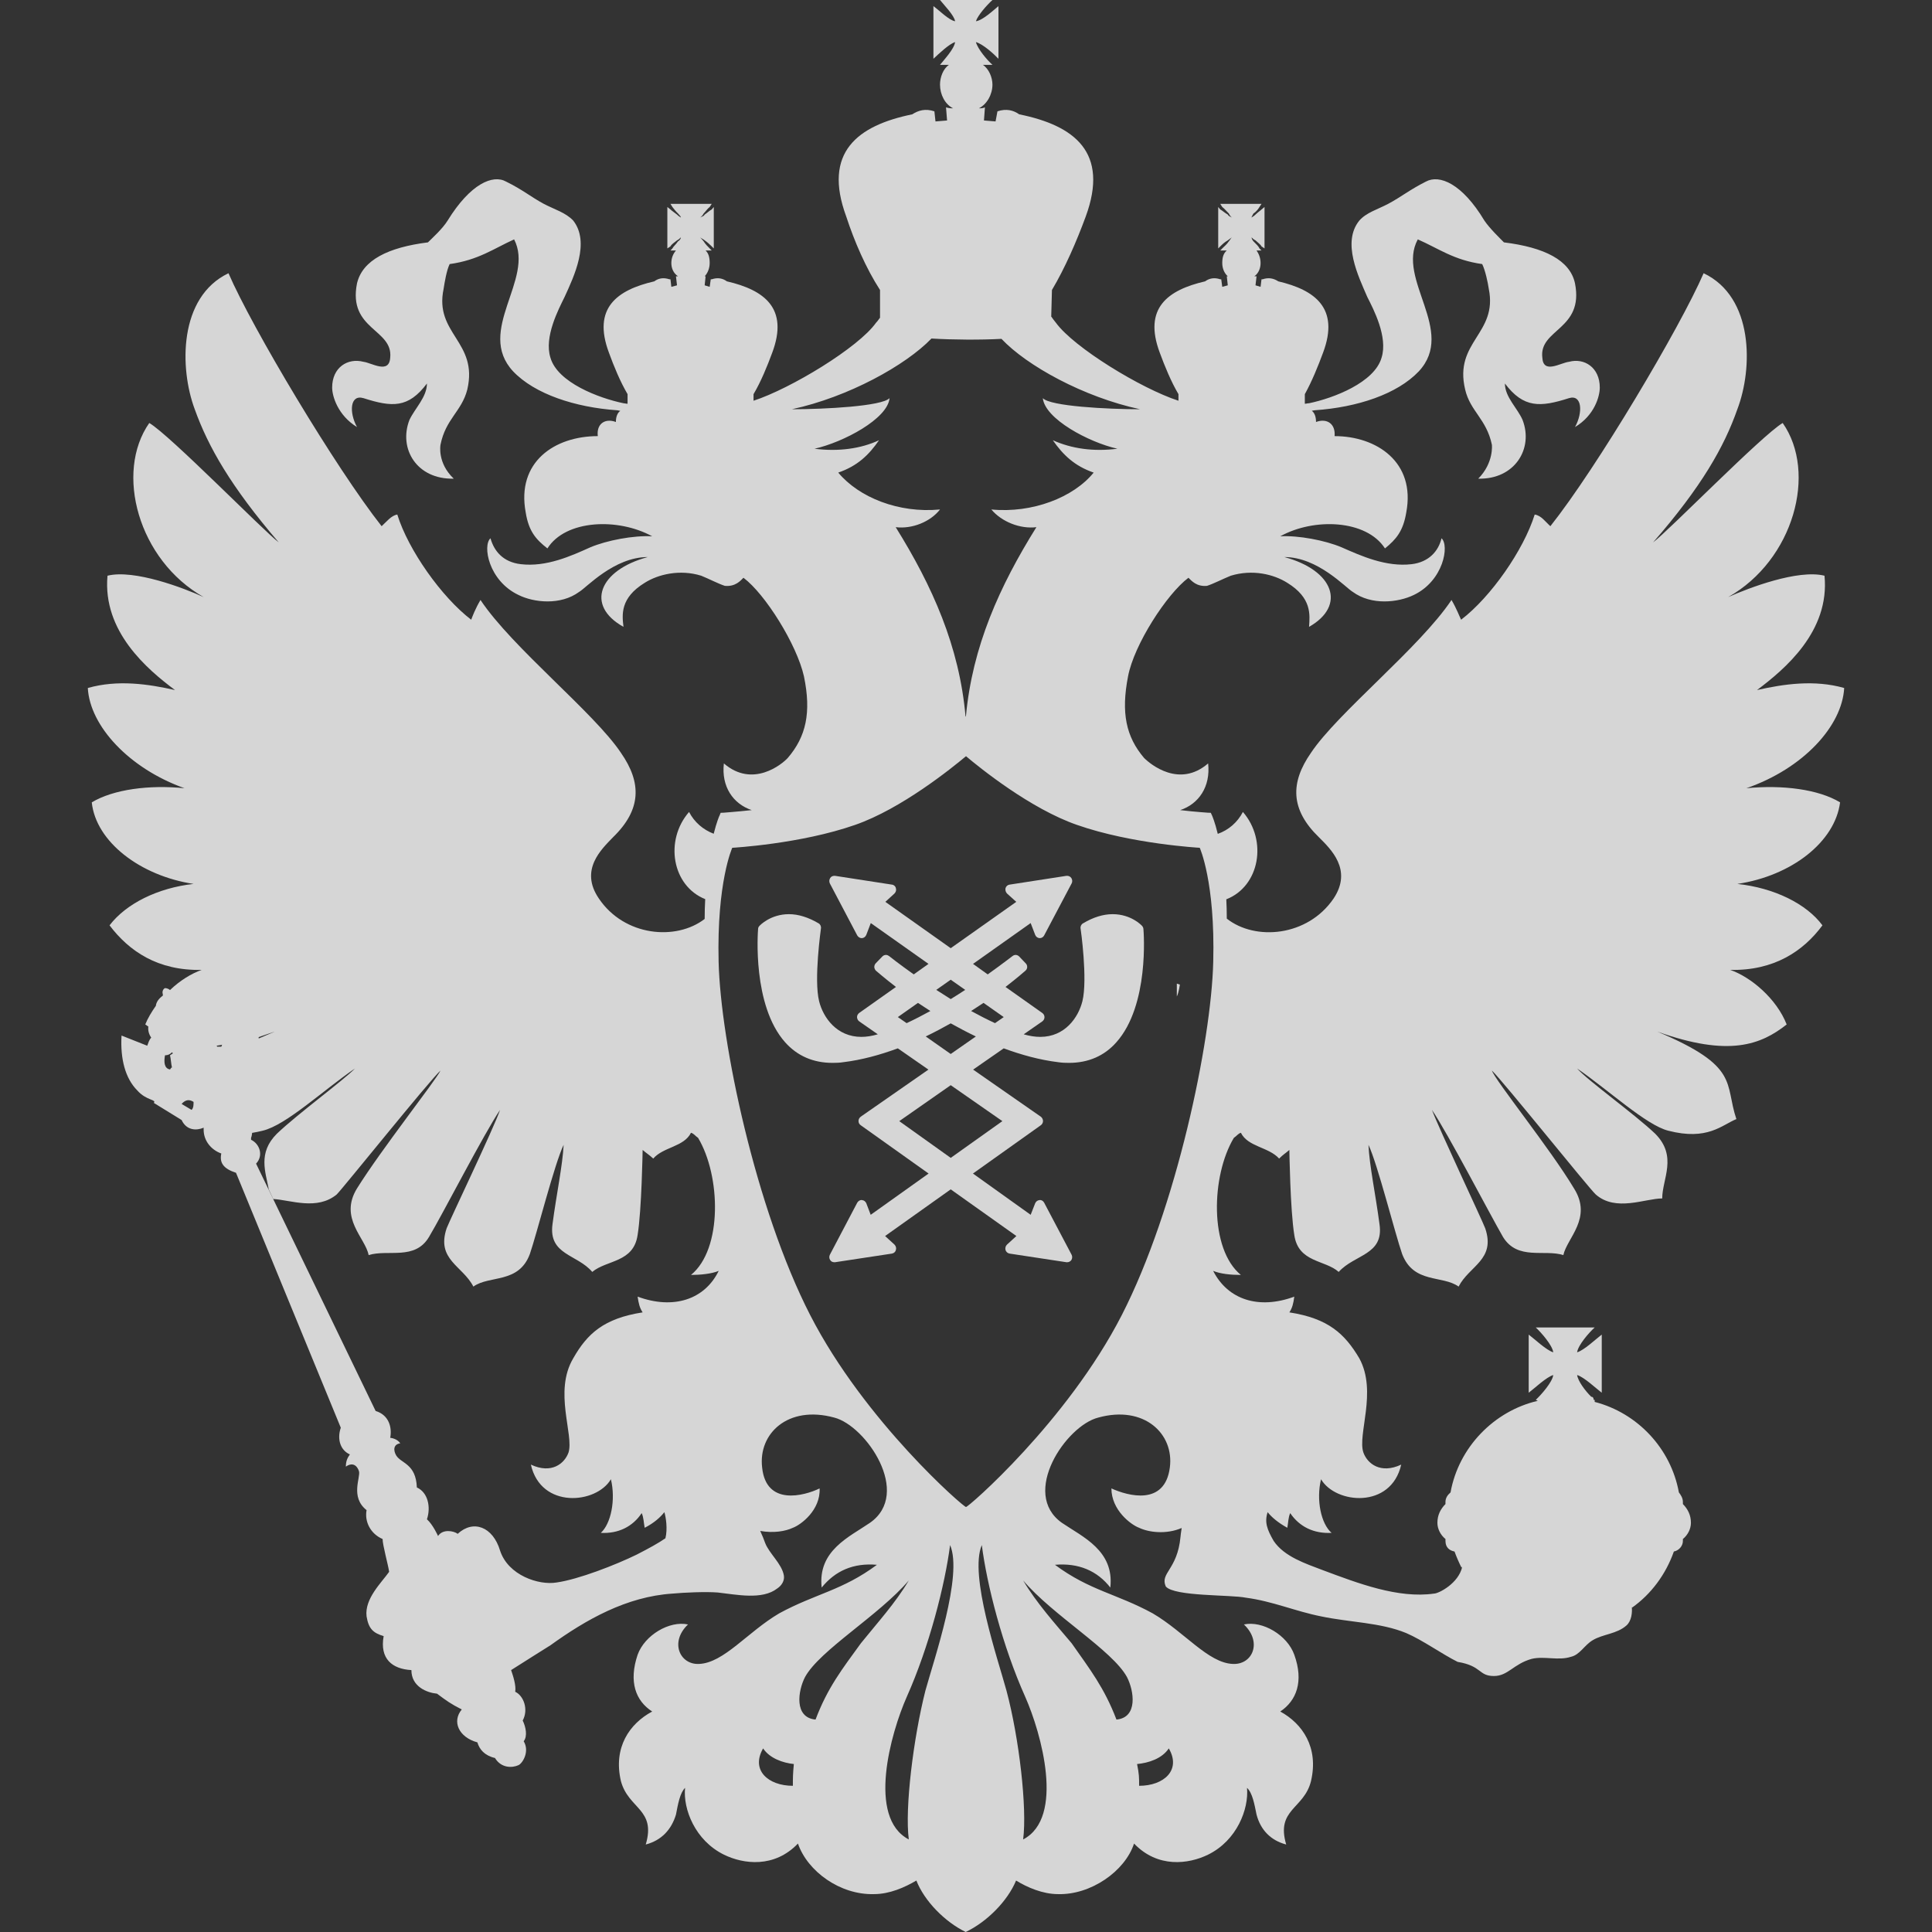 <svg width="64" height="64" viewBox="0 0 64 64" fill="none" xmlns="http://www.w3.org/2000/svg">
<rect x="0" y="0" width="64" height="64" fill="#333333" stroke="none"/>
<path d="M32.961 33.893C32.695 33.77 32.431 33.634 32.169 33.491C32.312 33.397 32.448 33.308 32.581 33.222L33.25 33.692L32.961 33.893ZM31.494 34.915L30.666 34.334C30.956 34.194 31.232 34.047 31.494 33.9C31.759 34.047 32.034 34.194 32.327 34.334L31.494 34.915ZM33.205 37.139L31.494 38.356L29.789 37.139L31.494 35.948L33.205 37.139ZM29.742 33.692L30.409 33.222C30.538 33.308 30.675 33.397 30.82 33.491C30.559 33.634 30.297 33.77 30.033 33.893L29.742 33.692ZM31.494 32.454L31.974 32.791C31.824 32.892 31.661 32.992 31.494 33.096C31.329 32.992 31.17 32.892 31.015 32.791L31.494 32.454ZM37.832 30.671C37.817 30.653 37.469 30.283 36.858 30.283C36.541 30.283 36.21 30.388 35.88 30.585C35.819 30.617 35.785 30.685 35.795 30.754C35.8 30.771 36.036 32.45 35.855 33.171C35.718 33.713 35.272 34.348 34.46 34.348C34.286 34.348 34.108 34.319 33.919 34.265L33.913 34.262L34.527 33.835C34.572 33.802 34.6 33.753 34.6 33.695C34.6 33.638 34.572 33.588 34.527 33.556L33.309 32.694C33.693 32.396 33.937 32.185 33.968 32.156C34.004 32.124 34.027 32.081 34.027 32.034C34.027 31.988 34.011 31.941 33.975 31.909L33.76 31.683C33.727 31.651 33.683 31.633 33.644 31.633C33.608 31.633 33.571 31.647 33.543 31.669C33.529 31.676 33.208 31.93 32.719 32.278L32.233 31.93L34.142 30.578L34.292 30.969C34.318 31.03 34.369 31.073 34.439 31.077C34.439 31.077 34.442 31.077 34.445 31.077C34.505 31.077 34.561 31.041 34.589 30.987L35.499 29.265C35.531 29.207 35.523 29.139 35.489 29.085C35.458 29.039 35.404 29.013 35.352 29.013C35.346 29.013 35.339 29.013 35.328 29.013L33.446 29.304C33.382 29.311 33.327 29.358 33.309 29.422C33.296 29.484 33.314 29.551 33.358 29.598L33.665 29.875L31.494 31.41L29.328 29.875L29.631 29.598C29.677 29.551 29.698 29.484 29.677 29.422C29.664 29.358 29.611 29.311 29.545 29.304L27.661 29.013C27.655 29.013 27.645 29.013 27.637 29.013C27.581 29.013 27.529 29.039 27.502 29.085C27.466 29.139 27.462 29.207 27.49 29.265L28.397 30.987C28.43 31.041 28.485 31.077 28.544 31.077C28.55 31.077 28.55 31.077 28.555 31.077C28.617 31.073 28.672 31.03 28.697 30.969L28.846 30.578L30.758 31.93L30.269 32.278C29.778 31.93 29.457 31.676 29.45 31.669C29.419 31.647 29.384 31.633 29.349 31.633C29.304 31.633 29.262 31.651 29.231 31.683L29.011 31.909C28.98 31.941 28.962 31.988 28.962 32.034C28.965 32.081 28.986 32.124 29.017 32.156C29.053 32.185 29.292 32.396 29.68 32.694L28.461 33.556C28.418 33.588 28.39 33.638 28.39 33.695C28.394 33.753 28.418 33.802 28.464 33.835L29.078 34.262C29.078 34.262 29.073 34.265 29.07 34.265C28.882 34.319 28.705 34.348 28.534 34.348C27.721 34.348 27.272 33.713 27.135 33.171C26.953 32.45 27.195 30.771 27.195 30.754C27.205 30.685 27.173 30.617 27.114 30.585C26.779 30.388 26.448 30.283 26.136 30.283C25.525 30.283 25.172 30.653 25.159 30.671C25.131 30.696 25.113 30.735 25.113 30.771C25.104 30.876 24.918 33.301 26.009 34.528C26.414 34.98 26.94 35.209 27.578 35.209C27.69 35.209 27.811 35.206 27.93 35.187C28.55 35.112 29.157 34.943 29.742 34.728L30.755 35.432L28.513 36.992C28.467 37.028 28.439 37.078 28.439 37.136C28.439 37.19 28.464 37.243 28.513 37.275L30.761 38.875L28.843 40.242L28.697 39.859C28.672 39.801 28.617 39.758 28.555 39.755C28.55 39.751 28.55 39.751 28.544 39.751C28.485 39.751 28.43 39.786 28.397 39.841L27.49 41.566C27.462 41.62 27.466 41.692 27.502 41.742C27.529 41.788 27.581 41.813 27.637 41.813C27.645 41.813 27.655 41.813 27.661 41.813L29.545 41.527C29.611 41.516 29.664 41.469 29.677 41.408C29.698 41.344 29.677 41.276 29.631 41.229L29.32 40.945L31.494 39.399L33.669 40.945L33.358 41.229C33.309 41.276 33.293 41.344 33.309 41.408C33.327 41.469 33.379 41.516 33.446 41.527L35.328 41.813C35.339 41.813 35.346 41.813 35.352 41.813C35.404 41.813 35.458 41.788 35.489 41.742C35.523 41.692 35.526 41.62 35.499 41.566L34.589 39.841C34.561 39.786 34.505 39.751 34.445 39.751C34.442 39.751 34.439 39.751 34.439 39.755C34.369 39.758 34.318 39.801 34.292 39.859L34.142 40.242L32.23 38.875L34.478 37.275C34.523 37.243 34.551 37.19 34.551 37.136C34.551 37.078 34.523 37.028 34.478 36.992L32.236 35.432L33.25 34.728C33.833 34.943 34.442 35.112 35.059 35.187C35.183 35.206 35.3 35.209 35.412 35.209C36.05 35.209 36.58 34.98 36.98 34.528C38.076 33.301 37.887 30.876 37.877 30.771C37.874 30.735 37.856 30.696 37.832 30.671Z" fill="white" fill-opacity="0.8"/>
<path d="M38.984 33.01C39.051 32.876 39.084 32.616 39.084 32.616L38.984 32.584V33.01Z" fill="white" fill-opacity="0.8"/>
<path d="M37.161 43.563C35.353 47.09 32.038 49.963 32 49.92C31.96 49.963 28.647 47.09 26.838 43.563C25.03 40.04 23.869 34.505 23.805 31.861C23.741 29.216 24.257 28.084 24.257 28.084C24.257 28.084 26.517 27.959 28.326 27.326C29.861 26.793 31.529 25.443 32 25.05C32.465 25.443 34.139 26.793 35.677 27.326C37.482 27.959 39.743 28.084 39.743 28.084C39.743 28.084 40.258 29.216 40.19 31.861C40.127 34.505 38.967 40.04 37.161 43.563ZM37.333 55.556C37.567 56.009 37.703 56.896 36.984 56.963C36.581 55.906 36.098 55.288 35.499 54.434C34.944 53.776 34.332 53.097 33.893 52.354C34.876 53.511 36.849 54.666 37.333 55.556ZM33.893 60.934C34.028 59.897 33.762 57.582 33.342 56.009C33.054 54.952 32.096 52.175 32.524 51.182C32.69 52.49 33.21 54.533 33.962 56.21C34.495 57.413 35.278 60.212 33.893 60.934ZM30.654 56.009C30.256 57.582 29.97 59.897 30.105 60.934C28.718 60.212 29.505 57.413 30.038 56.21C30.786 54.533 31.305 52.49 31.473 51.182C31.904 52.175 30.946 54.952 30.654 56.009ZM28.519 54.434C27.899 55.288 27.415 55.906 27.016 56.963C26.297 56.896 26.433 56.009 26.667 55.556C27.151 54.666 29.119 53.511 30.105 52.354C29.668 53.097 29.056 53.766 28.519 54.434ZM21.122 42.953C21.157 43.185 21.188 43.321 21.288 43.474C20.003 43.674 19.454 44.178 18.989 44.996C18.334 46.1 19.017 47.526 18.833 48.116C18.701 48.484 18.269 48.838 17.586 48.517C17.917 49.992 19.753 49.824 20.237 49.002C20.402 49.688 20.237 50.478 19.903 50.778C20.473 50.81 20.957 50.578 21.256 50.124C21.323 50.26 21.323 50.446 21.356 50.61C21.674 50.446 21.876 50.26 22.008 50.092C22.058 50.256 22.121 50.642 22.043 50.957C21.798 51.125 21.519 51.279 21.088 51.5C20.402 51.836 19.157 52.322 18.437 52.422C17.85 52.522 16.831 52.186 16.565 51.364C16.329 50.578 15.681 50.328 15.162 50.81C15.031 50.71 14.664 50.642 14.511 50.883C14.511 50.883 14.346 50.51 14.143 50.328C14.279 49.924 14.176 49.438 13.809 49.274C13.777 48.484 13.294 48.484 13.126 48.216C13.026 48.048 13.026 47.844 13.26 47.812C13.161 47.662 12.958 47.63 12.926 47.63C12.991 47.294 12.891 46.876 12.443 46.74L8.483 38.547C8.736 38.279 8.604 37.893 8.317 37.756C8.317 37.756 8.317 37.725 8.317 37.693C8.342 37.628 8.345 37.578 8.352 37.528C8.46 37.51 8.588 37.485 8.701 37.456C9.484 37.27 10.705 36.116 11.759 35.395C11.389 35.78 9.854 36.903 9.171 37.557C8.533 38.193 8.8 38.829 8.903 39.4L9.053 39.718C9.633 39.754 10.503 40.104 11.154 39.568C11.357 39.368 14.211 35.812 14.592 35.463C14.446 35.78 12.642 38.06 11.826 39.368C11.221 40.355 12.107 41.008 12.211 41.576C12.858 41.377 13.744 41.762 14.211 40.976C14.663 40.222 16.048 37.524 16.565 36.767C16.366 37.356 14.895 40.422 14.795 40.69C14.446 41.73 15.328 41.931 15.681 42.62C16.214 42.234 17.18 42.534 17.551 41.544C17.782 40.876 18.369 38.547 18.671 37.924C18.636 38.615 18.437 39.536 18.302 40.555C18.166 41.576 19.12 41.544 19.619 42.134C20.103 41.73 20.989 41.831 21.122 40.908C21.256 40.086 21.288 38.093 21.288 38.093C21.424 38.211 21.491 38.243 21.64 38.379C21.971 37.993 22.659 37.993 22.89 37.524C22.993 37.556 23.025 37.625 23.125 37.693C23.876 38.947 23.941 41.377 22.89 42.234C23.193 42.234 23.577 42.198 23.808 42.099C23.343 43.052 22.307 43.389 21.122 42.953ZM9.106 34.172C8.932 34.244 8.729 34.333 8.569 34.401C8.569 34.387 8.569 34.369 8.569 34.355C8.732 34.294 8.935 34.233 9.106 34.172ZM26.23 13.557C28.102 13.154 30.003 12.1 30.856 11.214C31.566 11.257 32.48 11.263 33.175 11.225C34.018 12.118 35.895 13.154 37.767 13.557C36.681 13.557 34.779 13.457 34.545 13.189C34.613 13.875 36.064 14.651 37.015 14.865C36.229 14.966 35.499 14.865 34.876 14.583C35.215 15.069 35.596 15.437 36.229 15.655C35.564 16.477 34.196 17.009 32.84 16.877C33.175 17.281 33.794 17.531 34.332 17.463C33.114 19.414 32.209 21.416 31.997 23.734L31.99 23.731L31.985 23.738C31.782 21.416 30.886 19.414 29.671 17.463C30.22 17.531 30.825 17.281 31.139 16.877C29.771 17.009 28.451 16.477 27.768 15.655C28.404 15.437 28.785 15.069 29.119 14.583C28.519 14.865 27.768 14.966 26.983 14.865C27.936 14.651 29.405 13.875 29.468 13.189C29.219 13.457 27.319 13.557 26.23 13.557ZM38.718 57.918C39.138 58.639 38.553 59.157 37.735 59.157C37.735 58.876 37.735 58.775 37.667 58.436C38.049 58.4 38.493 58.257 38.718 57.918ZM26.265 59.157C25.447 59.157 24.862 58.639 25.279 57.918C25.495 58.244 25.926 58.397 26.297 58.436C26.265 58.775 26.265 58.876 26.265 59.157ZM7.331 34.673C7.288 34.673 7.244 34.673 7.198 34.673C7.191 34.662 7.185 34.651 7.173 34.641C7.234 34.627 7.299 34.626 7.356 34.608C7.351 34.63 7.341 34.651 7.331 34.673ZM6.347 36.767L6.016 36.57C6.149 36.417 6.28 36.417 6.412 36.502C6.412 36.602 6.412 36.702 6.347 36.767ZM5.697 35.362C5.664 35.362 5.664 35.395 5.632 35.427C5.429 35.395 5.429 35.158 5.466 34.958C5.56 34.958 5.632 34.926 5.697 34.858L5.728 34.894L5.632 34.958C5.664 35.094 5.664 35.227 5.697 35.362ZM60.955 26.579C60.24 26.147 59.054 25.993 57.851 26.111C59.738 25.457 61.023 24.049 61.091 22.791C60.108 22.509 59.086 22.659 58.203 22.859C59.119 22.172 60.62 20.916 60.439 19.071C59.557 18.853 57.934 19.475 57.249 19.779C59.42 18.553 60.205 15.655 59.054 14.012C58.371 14.415 55.263 17.595 54.761 17.967C56.367 16.123 57.118 14.797 57.552 13.557C58.069 12.204 58.1 9.841 56.435 9.051C55.648 10.863 52.892 15.501 51.358 17.431C51.19 17.281 51.055 17.077 50.839 17.045C50.472 18.221 49.386 19.779 48.401 20.529C48.351 20.43 48.251 20.161 48.083 19.875C47.032 21.451 44.309 23.613 43.427 24.939C42.74 25.925 42.74 26.815 43.693 27.737C44.078 28.123 44.812 28.809 44.178 29.763C43.317 31.028 41.583 31.175 40.639 30.431C40.639 30.206 40.633 29.991 40.623 29.791C41.731 29.359 41.992 27.84 41.173 26.897C40.992 27.244 40.697 27.497 40.34 27.623C40.245 27.229 40.159 27.037 40.152 27.018L40.109 26.925L40.012 26.922C40.002 26.918 39.64 26.901 39.095 26.836C39.71 26.633 40.105 26.061 40.021 25.289C39.07 26.111 38.116 25.325 37.898 25.107C37.3 24.403 37.133 23.613 37.368 22.405C37.567 21.351 38.653 19.675 39.369 19.139C39.472 19.239 39.637 19.44 39.984 19.407C40.187 19.343 40.523 19.171 40.772 19.071C41.49 18.853 42.192 19.021 42.644 19.307C43.458 19.808 43.392 20.361 43.364 20.765C44.609 20.061 44.178 18.889 42.544 18.453C43.661 18.453 44.581 19.475 44.812 19.607C45.432 20.061 46.314 19.96 46.83 19.711C47.82 19.239 48.018 18.067 47.752 17.831C47.653 18.253 47.335 18.621 46.763 18.689C45.915 18.789 45.093 18.417 44.444 18.131C43.897 17.899 43.006 17.731 42.41 17.766C43.527 17.145 45.264 17.213 45.879 18.167C46.249 17.867 46.482 17.595 46.584 16.977C46.901 15.305 45.598 14.447 44.21 14.447C44.246 14.044 43.961 13.843 43.595 13.979C43.595 13.808 43.548 13.676 43.455 13.608C43.487 13.604 43.53 13.59 43.558 13.59C44.961 13.493 46.281 13.057 46.998 12.303C48.251 10.959 46.249 9.252 46.966 7.93C47.653 8.229 48.155 8.616 49.1 8.748C49.2 8.952 49.287 9.352 49.318 9.569C49.621 11.063 48.155 11.313 48.535 12.903C48.703 13.626 49.24 13.875 49.421 14.733C49.421 14.733 49.489 15.333 48.969 15.856C50.173 15.888 50.806 14.865 50.437 13.911C50.272 13.525 49.852 13.154 49.852 12.704C50.472 13.525 51.024 13.493 51.975 13.189C52.408 13.057 52.443 13.662 52.174 14.147C52.826 13.757 52.995 13.121 52.995 12.839C52.995 12.168 52.477 11.849 51.975 11.985C51.694 12.017 51.123 12.403 51.092 11.849C50.974 10.895 52.477 10.928 52.174 9.388C52.01 8.616 51.155 8.194 49.82 8.029C49.689 7.894 49.353 7.575 49.172 7.307C48.439 6.085 47.684 5.768 47.232 6.017C46.698 6.286 46.417 6.522 45.983 6.754C45.631 6.939 45.264 7.04 45.029 7.307C44.444 8.029 44.998 9.151 45.295 9.841C45.498 10.241 45.983 11.163 45.766 11.849C45.531 12.671 44.178 13.189 43.364 13.358C43.309 13.358 43.277 13.375 43.224 13.375V13.057C43.458 12.635 43.661 12.136 43.829 11.681C44.381 10.205 43.558 9.606 42.345 9.32C42.192 9.22 42.024 9.184 41.824 9.252H41.789L41.758 9.502L41.59 9.452L41.625 9.152H41.553C41.693 9.051 41.758 8.883 41.758 8.716C41.758 8.533 41.693 8.397 41.625 8.298H41.789L41.721 8.229C41.693 8.162 41.625 8.097 41.522 7.994C41.49 7.962 41.459 7.894 41.459 7.862C41.49 7.894 41.522 7.93 41.59 7.962C41.658 8.029 41.758 8.097 41.789 8.162L41.889 8.229V6.857L41.789 6.939C41.758 6.972 41.658 7.04 41.59 7.108C41.522 7.176 41.49 7.176 41.459 7.208C41.459 7.176 41.49 7.14 41.522 7.072C41.625 7.007 41.693 6.904 41.721 6.857L41.789 6.754H40.423L40.489 6.857C40.554 6.904 40.639 7.007 40.707 7.072C40.739 7.14 40.772 7.176 40.807 7.208C40.772 7.176 40.707 7.176 40.672 7.108C40.554 7.04 40.489 6.972 40.423 6.939L40.355 6.857V8.229L40.423 8.162C40.489 8.097 40.554 8.029 40.672 7.962C40.707 7.93 40.772 7.894 40.807 7.862C40.772 7.894 40.739 7.962 40.707 7.994C40.639 8.097 40.554 8.162 40.489 8.229L40.423 8.298H40.639C40.523 8.397 40.489 8.533 40.489 8.716C40.489 8.883 40.554 9.051 40.672 9.152H40.639L40.672 9.452L40.489 9.502L40.455 9.252H40.423C40.224 9.184 40.056 9.22 39.921 9.32C38.684 9.606 37.866 10.205 38.418 11.681C38.586 12.136 38.789 12.635 39.038 13.057V13.275C37.798 12.871 35.577 11.514 34.979 10.692C34.912 10.61 34.862 10.541 34.829 10.492L34.823 10.495L34.847 9.606C35.278 8.883 35.664 7.994 35.965 7.176C36.749 5.046 35.596 4.159 33.762 3.787C33.578 3.656 33.342 3.588 33.042 3.688L32.979 4.023L32.595 3.991L32.627 3.556C32.559 3.588 32.495 3.588 32.427 3.588C32.69 3.456 32.876 3.133 32.876 2.802C32.876 2.566 32.758 2.28 32.559 2.148H32.876C32.69 1.98 32.391 1.625 32.328 1.394C32.559 1.458 32.911 1.776 33.075 1.947V0.203C32.911 0.336 32.559 0.672 32.328 0.704C32.391 0.507 32.69 0.168 32.876 0H31.139C31.273 0.168 31.608 0.507 31.639 0.704C31.436 0.672 31.106 0.336 30.921 0.203V1.947C31.106 1.776 31.436 1.458 31.639 1.394C31.608 1.625 31.273 1.98 31.139 2.148H31.436C31.239 2.28 31.139 2.566 31.139 2.802C31.139 3.133 31.305 3.456 31.573 3.588C31.505 3.588 31.436 3.588 31.338 3.556L31.373 3.991L30.989 4.023L30.953 3.688C30.654 3.588 30.422 3.656 30.22 3.787C28.404 4.159 27.247 5.046 28.034 7.176C28.301 7.994 28.685 8.883 29.152 9.606V10.527C29.119 10.559 29.084 10.627 29.019 10.692C28.436 11.514 26.198 12.871 24.962 13.275V13.057C25.211 12.635 25.414 12.136 25.582 11.681C26.134 10.205 25.314 9.606 24.079 9.32C23.941 9.22 23.78 9.184 23.577 9.252H23.545L23.509 9.502L23.343 9.452L23.374 9.152H23.343C23.442 9.051 23.509 8.883 23.509 8.716C23.509 8.533 23.477 8.397 23.374 8.298H23.577L23.509 8.229C23.442 8.162 23.374 8.097 23.309 7.994C23.278 7.962 23.228 7.894 23.193 7.862C23.228 7.894 23.309 7.93 23.343 7.962C23.442 8.029 23.509 8.097 23.577 8.162L23.645 8.229V6.857L23.577 6.939C23.509 6.972 23.442 7.04 23.343 7.108C23.309 7.176 23.228 7.176 23.193 7.208C23.228 7.176 23.278 7.14 23.309 7.072C23.374 7.007 23.442 6.904 23.509 6.857L23.577 6.754H22.21L22.275 6.857C22.307 6.904 22.392 7.007 22.46 7.072C22.523 7.14 22.556 7.176 22.556 7.208C22.523 7.176 22.491 7.176 22.427 7.108C22.342 7.04 22.239 6.972 22.21 6.939L22.107 6.857V8.229L22.21 8.162C22.239 8.097 22.342 8.029 22.427 7.962C22.491 7.93 22.523 7.894 22.556 7.862C22.556 7.894 22.523 7.962 22.46 7.994C22.392 8.097 22.307 8.162 22.275 8.229L22.21 8.298H22.392C22.307 8.397 22.239 8.533 22.239 8.716C22.239 8.883 22.307 9.051 22.46 9.152H22.392L22.427 9.452L22.239 9.502L22.21 9.252H22.175C21.971 9.184 21.808 9.22 21.674 9.32C20.437 9.606 19.619 10.205 20.171 11.681C20.337 12.136 20.541 12.635 20.789 13.057V13.375C20.736 13.375 20.691 13.358 20.654 13.358C19.837 13.189 18.469 12.671 18.234 11.849C18.016 11.163 18.505 10.241 18.701 9.841C19.017 9.151 19.554 8.029 18.989 7.307C18.736 7.04 18.369 6.939 18.016 6.754C17.586 6.522 17.315 6.286 16.768 6.017C16.329 5.768 15.581 6.085 14.828 7.307C14.664 7.575 14.311 7.894 14.176 8.029C12.858 8.194 12.007 8.616 11.826 9.388C11.52 10.928 13.026 10.895 12.926 11.849C12.891 12.403 12.31 12.017 12.04 11.985C11.52 11.849 11.003 12.168 11.003 12.839C11.003 13.121 11.189 13.757 11.826 14.147C11.56 13.662 11.591 13.057 12.04 13.189C12.991 13.493 13.525 13.525 14.143 12.704C14.143 13.154 13.744 13.525 13.563 13.911C13.194 14.865 13.809 15.888 15.031 15.856C14.477 15.333 14.592 14.733 14.592 14.733C14.763 13.875 15.297 13.626 15.48 12.903C15.849 11.313 14.379 11.063 14.695 9.569C14.728 9.352 14.795 8.952 14.895 8.748C15.849 8.616 16.366 8.229 17.031 7.93C17.717 9.252 15.746 10.959 16.999 12.303C17.717 13.057 19.054 13.493 20.437 13.59C20.467 13.59 20.513 13.608 20.548 13.611C20.452 13.676 20.402 13.808 20.402 13.979C20.039 13.843 19.753 14.044 19.803 14.447C18.369 14.447 17.102 15.305 17.415 16.977C17.514 17.595 17.749 17.867 18.134 18.167C18.736 17.213 20.473 17.145 21.605 17.766C20.989 17.731 20.103 17.899 19.554 18.131C18.917 18.417 18.103 18.789 17.252 18.689C16.663 18.621 16.366 18.253 16.248 17.831C15.98 18.067 16.18 19.239 17.18 19.711C17.682 19.96 18.568 20.061 19.185 19.607C19.419 19.475 20.337 18.453 21.459 18.453C19.837 18.889 19.384 20.061 20.654 20.765C20.605 20.361 20.541 19.808 21.356 19.307C21.808 19.021 22.523 18.853 23.228 19.071C23.477 19.171 23.808 19.343 24.012 19.407C24.36 19.44 24.528 19.239 24.628 19.139C25.347 19.675 26.396 21.351 26.632 22.405C26.882 23.613 26.699 24.403 26.097 25.107C25.898 25.325 24.93 26.111 23.979 25.289C23.891 26.057 24.285 26.63 24.902 26.836C24.35 26.897 23.979 26.918 23.969 26.922L23.873 26.925L23.835 27.018C23.823 27.037 23.741 27.229 23.642 27.619C23.296 27.487 23.003 27.24 22.826 26.897C22.008 27.837 22.26 29.345 23.361 29.785C23.349 29.991 23.343 30.213 23.343 30.441C22.398 31.171 20.683 31.021 19.837 29.763C19.185 28.809 19.935 28.123 20.305 27.737C21.256 26.815 21.256 25.925 20.57 24.939C19.687 23.613 16.964 21.451 15.917 19.875C15.746 20.161 15.646 20.43 15.609 20.529C14.629 19.779 13.525 18.221 13.161 17.045C12.958 17.077 12.808 17.281 12.642 17.431C11.121 15.501 8.352 10.863 7.569 9.051C5.913 9.841 5.944 12.204 6.451 13.557C6.895 14.797 7.65 16.123 9.234 17.967C8.736 17.595 5.632 14.415 4.945 14.012C3.795 15.655 4.578 18.553 6.746 19.779C6.081 19.475 4.443 18.853 3.561 19.071C3.393 20.916 4.877 22.172 5.797 22.859C4.914 22.659 3.895 22.509 2.909 22.791C2.977 24.049 4.276 25.457 6.112 26.111C4.945 25.993 3.76 26.147 3.04 26.579C3.177 27.886 4.646 29.012 6.412 29.281C5.226 29.412 4.176 29.935 3.629 30.653C4.275 31.507 5.226 32.161 6.683 32.129C6.347 32.246 5.963 32.478 5.632 32.797C5.597 32.764 5.529 32.732 5.466 32.732C5.394 32.764 5.366 32.864 5.394 32.932C5.394 32.932 5.394 32.932 5.394 32.982C5.255 33.083 5.176 33.197 5.163 33.319C5.027 33.511 4.889 33.74 4.812 33.937C4.849 33.955 4.877 33.987 4.914 34.005C4.899 34.119 4.924 34.248 5.009 34.373C4.945 34.44 4.914 34.541 4.877 34.641L4.026 34.304C3.981 35.08 4.151 35.72 4.543 36.117C4.849 36.466 5.195 36.417 5.095 36.535L6.016 37.102C6.181 37.456 6.515 37.456 6.746 37.356C6.746 37.356 6.746 37.389 6.746 37.424C6.746 37.792 6.998 38.093 7.331 38.211C7.266 38.515 7.397 38.714 7.818 38.85L11.289 47.294C11.154 47.694 11.289 48.048 11.591 48.18C11.52 48.28 11.457 48.384 11.457 48.584C11.591 48.484 11.791 48.449 11.891 48.734C11.954 48.934 11.591 49.588 12.143 50.025C12.072 50.41 12.275 50.81 12.674 50.982C12.674 51.182 12.858 51.836 12.891 52.068C12.642 52.422 12.072 52.958 12.143 53.544C12.211 53.966 12.374 54.098 12.709 54.198C12.574 54.952 12.991 55.288 13.628 55.324C13.628 55.874 14.143 56.074 14.477 56.105C14.795 56.342 14.929 56.442 15.297 56.628C14.963 57.028 15.197 57.55 15.814 57.718C15.882 57.95 16.048 58.154 16.397 58.236C16.6 58.572 16.964 58.572 17.18 58.471C17.315 58.404 17.551 58.018 17.348 57.681C17.483 57.514 17.415 57.196 17.315 56.995C17.514 56.628 17.348 56.174 17.067 56.042C17.102 55.838 16.999 55.52 16.931 55.324C17.415 55.02 18.016 54.634 18.234 54.502C19.419 53.648 20.754 52.89 22.275 52.79C22.659 52.754 23.374 52.722 23.78 52.754C24.396 52.822 25.247 53.008 25.746 52.621C25.898 52.522 25.997 52.354 25.966 52.186C25.898 51.8 25.482 51.464 25.347 51.114C25.311 51.007 25.247 50.853 25.183 50.714C25.617 50.792 26.015 50.728 26.265 50.61C26.533 50.51 27.183 50.025 27.151 49.306C26.632 49.556 25.379 49.892 25.247 48.616C25.111 47.494 26.097 46.54 27.635 46.959C28.685 47.226 30.22 49.47 28.817 50.446C28.133 50.915 27.084 51.364 27.219 52.59C27.668 52.036 28.266 51.768 29.049 51.836C27.899 52.69 27.016 52.79 25.813 53.444C24.762 54.062 23.979 55.088 23.156 55.12C22.523 55.152 22.175 54.398 22.791 53.812C22.175 53.68 21.356 54.165 21.122 54.816C20.822 55.706 21.053 56.342 21.605 56.696C20.857 57.096 20.305 57.885 20.57 59.007C20.822 59.929 21.74 59.929 21.391 61.102C21.908 60.966 22.239 60.615 22.392 60.112C22.46 59.762 22.523 59.394 22.694 59.225C22.623 59.929 23.025 60.966 23.979 61.437C24.628 61.756 25.65 61.888 26.433 61.07C26.749 61.991 27.831 62.777 28.953 62.745C29.468 62.745 29.97 62.523 30.356 62.295C30.622 62.978 31.305 63.667 31.99 64C32.69 63.667 33.376 62.978 33.659 62.295C34.028 62.523 34.545 62.745 35.047 62.745C36.129 62.777 37.265 61.991 37.567 61.07C38.35 61.888 39.369 61.756 40.021 61.437C40.975 60.966 41.372 59.929 41.309 59.225C41.49 59.394 41.553 59.762 41.625 60.112C41.758 60.615 42.089 60.966 42.607 61.102C42.26 59.929 43.196 59.929 43.427 59.007C43.693 57.885 43.143 57.096 42.41 56.696C42.943 56.342 43.196 55.706 42.875 54.816C42.644 54.165 41.824 53.68 41.206 53.812C41.824 54.398 41.49 55.152 40.839 55.12C40.021 55.088 39.238 54.062 38.184 53.444C36.984 52.79 36.098 52.69 34.947 51.836C35.73 51.768 36.35 52.036 36.781 52.59C36.916 51.364 35.867 50.915 35.178 50.446C33.794 49.47 35.315 47.226 36.382 46.959C37.898 46.54 38.902 47.494 38.752 48.616C38.586 49.892 37.368 49.556 36.817 49.306C36.817 50.025 37.464 50.51 37.735 50.61C38.049 50.76 38.624 50.839 39.145 50.617C39.126 50.742 39.105 50.878 39.105 50.915C39.002 52.004 38.418 52.104 38.618 52.554C38.902 52.89 40.772 52.822 41.273 52.926C42.16 53.043 42.911 53.376 43.761 53.544C44.712 53.745 45.731 53.745 46.584 54.098C47.132 54.334 47.752 54.784 48.286 55.052C49.1 55.187 48.969 55.52 49.489 55.52C49.957 55.52 50.136 55.12 50.739 54.952C51.155 54.852 51.622 55.02 52.038 54.884C52.34 54.816 52.477 54.502 52.761 54.334C53.095 54.13 53.562 54.13 53.88 53.844C54.046 53.697 54.078 53.411 54.053 53.212L54.061 53.257C54.697 52.807 55.181 52.154 55.449 51.396C55.615 51.364 55.748 51.214 55.748 51.046C55.748 51.014 55.748 50.982 55.748 50.982C55.914 50.846 56.014 50.642 56.014 50.446C56.014 50.192 55.914 49.992 55.748 49.824C55.748 49.824 55.748 49.788 55.748 49.756C55.748 49.624 55.68 49.524 55.615 49.438C55.349 47.98 54.245 46.808 52.826 46.44C52.826 46.404 52.826 46.404 52.826 46.372H52.792C52.792 46.304 52.761 46.269 52.711 46.269C52.508 46.068 52.274 45.754 52.244 45.55C52.477 45.618 52.861 45.986 53.06 46.136V44.21C52.861 44.36 52.477 44.728 52.244 44.797C52.274 44.56 52.639 44.142 52.826 43.974H50.874C51.055 44.142 51.423 44.56 51.454 44.797C51.223 44.728 50.839 44.36 50.64 44.21V46.136C50.839 45.986 51.223 45.618 51.454 45.55C51.423 45.786 51.055 46.204 50.874 46.372L50.942 46.404C49.489 46.74 48.318 47.948 48.051 49.438C47.952 49.524 47.883 49.624 47.883 49.756C47.883 49.788 47.883 49.824 47.883 49.824C47.716 49.992 47.616 50.192 47.616 50.446C47.616 50.642 47.716 50.846 47.883 50.982C47.883 50.982 47.883 51.014 47.883 51.046C47.883 51.264 48.018 51.364 48.183 51.396C48.251 51.582 48.332 51.768 48.417 51.936C48.417 51.918 48.417 51.918 48.439 51.9C48.318 52.454 47.653 52.79 47.503 52.79C46.314 52.958 44.998 52.454 43.794 52.004C43.262 51.8 42.544 51.569 42.192 51.046C41.974 50.667 41.883 50.427 41.992 50.092C42.124 50.26 42.345 50.446 42.644 50.61C42.675 50.446 42.675 50.26 42.74 50.124C43.046 50.578 43.527 50.81 44.11 50.778C43.761 50.478 43.595 49.688 43.761 49.002C44.246 49.824 46.083 49.992 46.417 48.517C45.731 48.838 45.295 48.484 45.164 48.116C44.961 47.526 45.631 46.1 45.029 44.996C44.544 44.178 43.997 43.674 42.712 43.474C42.812 43.321 42.843 43.185 42.875 42.953C41.693 43.389 40.672 43.052 40.187 42.099C40.423 42.198 40.772 42.234 41.106 42.234C40.056 41.377 40.12 38.947 40.873 37.693C40.975 37.625 41.007 37.556 41.106 37.524C41.337 37.993 42.024 37.993 42.373 38.379C42.509 38.243 42.576 38.211 42.712 38.093C42.712 38.093 42.74 40.086 42.875 40.908C43.006 41.831 43.897 41.73 44.346 42.134C44.88 41.544 45.847 41.576 45.698 40.555C45.563 39.536 45.364 38.615 45.332 37.924C45.631 38.547 46.215 40.876 46.449 41.544C46.83 42.534 47.784 42.234 48.318 42.62C48.67 41.931 49.553 41.73 49.2 40.69C49.1 40.422 47.653 37.356 47.435 36.767C47.952 37.524 49.353 40.222 49.789 40.976C50.272 41.762 51.155 41.377 51.788 41.576C51.91 41.008 52.761 40.355 52.141 39.368C51.358 38.06 49.521 35.78 49.421 35.463C49.789 35.812 52.639 39.368 52.861 39.568C53.527 40.154 54.495 39.7 55.063 39.7C55.063 39.05 55.58 38.311 54.832 37.557C54.146 36.903 52.576 35.78 52.244 35.395C53.291 36.116 54.53 37.27 55.263 37.456C56.566 37.792 57.033 37.27 57.52 37.071C57.118 35.881 57.651 35.33 54.897 34.172C57.281 35.027 58.336 34.605 59.186 33.937C58.852 33.083 58.001 32.364 57.314 32.129C58.77 32.161 59.738 31.507 60.371 30.653C59.837 29.935 58.77 29.412 57.552 29.281C59.354 29.012 60.788 27.886 60.955 26.579Z" fill="white" fill-opacity="0.8"/>
</svg>
